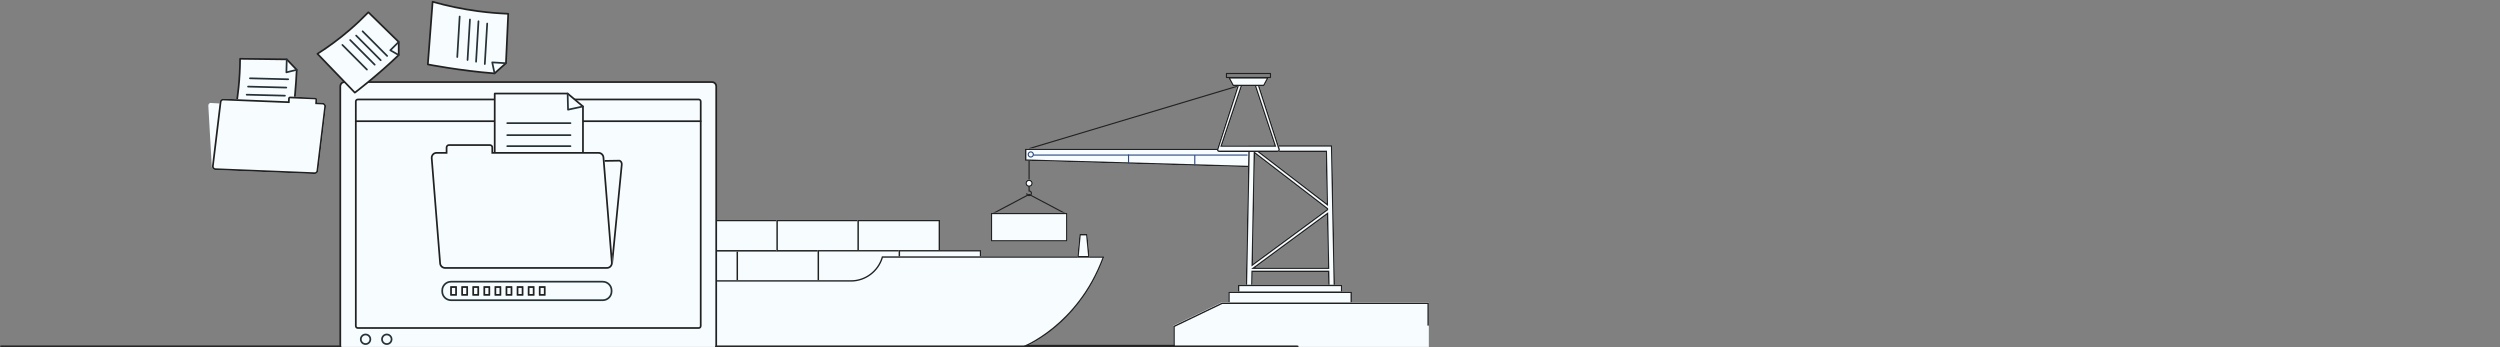 <svg width="1440" height="200" viewBox="0 0 1440 200" fill="none" xmlns="http://www.w3.org/2000/svg">
<rect x="0" y="0" width="1440" height="200" fill="#808080" stroke="none"/>
<mask id="mask0_10585_66833" style="mask-type:alpha" maskUnits="userSpaceOnUse" x="0" y="0" width="1440" height="201">
<path d="M0 0H1440V200H0V0Z" fill="#D9D9D9"/>
</mask>
<g mask="url(#mask0_10585_66833)">
<path d="M377.641 162.226H425.162V144.046H377.641V162.226Z" fill="#F7FCFF"/>
<path fill-rule="evenodd" clip-rule="evenodd" d="M378.432 161.435H424.371V144.837H378.432V161.435ZM377.641 162.226V144.046H425.162V162.226H377.641Z" fill="#212121"/>
<path d="M424.314 162.226H471.836V144.046H424.314V162.226Z" fill="#F7FCFF"/>
<path fill-rule="evenodd" clip-rule="evenodd" d="M425.105 161.435H471.045V144.837H425.105V161.435ZM424.314 162.226V144.046H471.836V162.226H424.314Z" fill="#212121"/>
<path d="M400.582 144.823H448.104V126.642H400.582V144.823Z" fill="#F7FCFF"/>
<path fill-rule="evenodd" clip-rule="evenodd" d="M401.373 144.032H447.312V127.433H401.373V144.032ZM400.582 144.823V126.642H448.104V144.823H400.582Z" fill="#212121"/>
<path d="M447.252 144.823H494.773V126.642H447.252V144.823Z" fill="#F7FCFF"/>
<path fill-rule="evenodd" clip-rule="evenodd" d="M448.043 144.032H493.982V127.433H448.043V144.032ZM447.252 144.823V126.642H494.773V144.823H447.252Z" fill="#212121"/>
<path d="M493.926 144.823H541.447V126.642H493.926V144.823Z" fill="#F7FCFF"/>
<path fill-rule="evenodd" clip-rule="evenodd" d="M494.717 144.032H540.656V127.433H494.717V144.032ZM493.926 144.823V126.642H541.447V144.823H493.926Z" fill="#212121"/>
<path d="M470.986 162.226H518.508V144.046H470.986V162.226Z" fill="#F7FCFF"/>
<path fill-rule="evenodd" clip-rule="evenodd" d="M471.777 161.435H517.717V144.837H471.777V161.435ZM470.986 162.226V144.046H518.508V162.226H470.986Z" fill="#212121"/>
<path d="M517.656 162.226H565.178V144.046H517.656V162.226Z" fill="#F7FCFF"/>
<path fill-rule="evenodd" clip-rule="evenodd" d="M518.447 161.435H564.387V144.837H518.447V161.435ZM517.656 162.226V144.046H565.178V162.226H517.656Z" fill="#212121"/>
<path d="M353.908 162.485H373.684L366.412 85.753H353.908V162.485Z" fill="#F7FCFF"/>
<path fill-rule="evenodd" clip-rule="evenodd" d="M373.684 162.485L366.412 85.753H353.908V162.485H373.684ZM354.699 161.694H372.815L365.693 86.544H354.699V161.694Z" fill="#212121"/>
<path d="M350.743 87.09H369.729V78.388H350.743V87.09Z" fill="#F7FCFF"/>
<path fill-rule="evenodd" clip-rule="evenodd" d="M351.534 86.299H368.937V79.179H351.534V86.299ZM350.743 87.09V78.388H369.729V87.09H350.743Z" fill="#212121"/>
<path d="M369.729 78.388H350.744V79.179H369.729V78.388Z" fill="#212121"/>
<path d="M351.142 162.118C351.142 162.118 350.751 157.727 347.985 156.159C345.225 154.584 329.766 151.07 329.766 151.07V162.118H351.142Z" fill="#F7FCFF"/>
<path d="M351.14 162.485H329.763C329.568 162.485 329.414 162.321 329.414 162.113V151.066C329.414 150.954 329.463 150.85 329.547 150.776C329.631 150.702 329.742 150.679 329.84 150.702C330.476 150.843 345.377 154.245 348.15 155.821C351.042 157.47 351.468 161.89 351.489 162.076C351.496 162.18 351.468 162.284 351.399 162.359C351.336 162.433 351.238 162.477 351.14 162.477V162.485ZM330.113 161.742H350.735C350.56 160.65 349.904 157.663 347.815 156.482C345.384 155.092 332.607 152.106 330.113 151.526V161.742Z" fill="#212121"/>
<path d="M507.959 147.647C505.87 155.576 498.647 161.431 490.054 161.431H329.387V174.103C331.035 187.013 337.735 196.353 351.832 200.454H588.953C588.953 200.454 621.507 188.179 636.143 147.654H507.959V147.647Z" fill="#F7FCFF"/>
<path fill-rule="evenodd" clip-rule="evenodd" d="M348.98 199.421L591.223 199.418C598.23 196.175 623.195 182.635 635.853 148.445C635.951 148.182 636.047 147.918 636.143 147.653H507.959V147.646L507.957 147.653C507.887 147.92 507.811 148.183 507.73 148.445C505.38 155.965 498.356 161.43 490.054 161.43H329.387V174.102C330.937 186.242 336.545 194.983 348.98 199.421ZM589.248 199.416L351.536 199.418C344.67 197.402 340.061 194.375 336.554 190.08C333.035 185.771 330.992 180.375 330.178 174.051V162.221H490.054C498.798 162.221 506.181 156.408 508.557 148.445H635.009C627.725 167.95 616.264 180.718 606.56 188.637C601.619 192.668 597.135 195.443 593.891 197.207C592.269 198.089 591.401 198.472 590.499 198.879C590.048 199.083 589.699 199.231 589.465 199.328C589.375 199.365 589.303 199.394 589.248 199.416Z" fill="#212121"/>
<path d="M620.492 148.247H627.612L626.326 134.799H621.77L620.492 148.247Z" fill="#F7FCFF"/>
<path fill-rule="evenodd" clip-rule="evenodd" d="M627.612 148.247L626.326 134.799H621.77L620.492 148.247H627.612ZM621.362 147.456H626.741L625.607 135.59H622.49L621.362 147.456Z" fill="#212121"/>
<path d="M592.842 85.919L592.843 85.923H592.83L592.842 85.919L592.654 85.297L715.154 48.574C715.154 48.574 715.213 48.561 715.246 48.561L715.285 49.22L592.842 85.919Z" fill="#212121"/>
<path d="M592.752 113.007C591.826 113.007 591.076 112.257 591.076 111.331H591.728C591.728 111.898 592.185 112.355 592.752 112.355C593.32 112.355 593.776 111.898 593.776 111.331C593.776 110.763 593.313 110.307 592.752 110.307H592.426V105.422H593.078V109.687C593.848 109.837 594.428 110.516 594.428 111.331C594.428 112.257 593.678 113.007 592.752 113.007Z" fill="#212121"/>
<path d="M593.078 90.983H592.426V106.191H593.078V90.983Z" fill="#212121"/>
<path d="M613.676 123.422L592.755 112.342L571.834 123.422L571.527 122.848L592.598 111.69C592.696 111.638 592.807 111.638 592.905 111.69L613.976 122.848L613.669 123.422H613.676Z" fill="#212121"/>
<path d="M721.023 96.35L590.41 92.6V85.609H721.023V96.35Z" fill="#F7FCFF"/>
<path fill-rule="evenodd" clip-rule="evenodd" d="M721.023 96.35V85.609H590.41V92.6L721.023 96.35ZM720.232 95.536V86.4H591.201V91.832L720.232 95.536Z" fill="#212121"/>
<path fill-rule="evenodd" clip-rule="evenodd" d="M764.266 123.764L764.848 154.105H723.073L764.266 123.764ZM764.205 120.562L721.69 151.879L722.902 88.692L764.202 120.403L764.205 120.562ZM764.138 117.065L763.572 87.565H725.717L764.138 117.065ZM765.059 165.141L764.898 156.713H721.597L721.436 165.141L717.529 165.03L719.121 83.652H767.38L768.972 165.03L765.059 165.141Z" fill="#F7FCFF"/>
<path fill-rule="evenodd" clip-rule="evenodd" d="M765.654 154.896H720.665L765.028 122.22L765.654 154.896ZM720.868 153.467L722.141 87.11L764.985 120.008L765.003 120.956L720.868 153.467ZM764.96 118.694L723.388 86.774H764.348L764.96 118.694ZM765.674 155.922L765.835 164.327L768.166 164.261L766.605 84.443H719.897L718.336 164.261L720.66 164.327L720.821 155.922H765.674ZM721.436 165.141L717.529 165.03L719.121 83.652H767.38L768.972 165.03L765.059 165.141L764.898 156.713H721.597L721.436 165.141ZM764.266 123.764L723.073 154.105H764.848L764.266 123.764ZM764.202 120.403L764.205 120.562L721.69 151.879L722.902 88.692L764.202 120.403ZM763.572 87.565H725.717L764.138 117.065L763.572 87.565Z" fill="#212121"/>
<path d="M570.66 139.12H614.85V122.562H570.66V139.12Z" fill="#F7FCFF"/>
<path fill-rule="evenodd" clip-rule="evenodd" d="M571.451 138.329H614.059V123.353H571.451V138.329ZM570.66 139.12V122.562H614.85V139.12H570.66Z" fill="#212121"/>
<path d="M592.751 107.705C593.936 107.705 594.897 106.744 594.897 105.559C594.897 104.374 593.936 103.414 592.751 103.414C591.566 103.414 590.605 104.374 590.605 105.559C590.605 106.744 591.566 107.705 592.751 107.705Z" fill="#F7FCFF"/>
<path fill-rule="evenodd" clip-rule="evenodd" d="M592.751 106.914C593.499 106.914 594.106 106.307 594.106 105.559C594.106 104.811 593.499 104.205 592.751 104.205C592.003 104.205 591.397 104.811 591.397 105.559C591.397 106.307 592.003 106.914 592.751 106.914ZM594.897 105.559C594.897 106.744 593.936 107.705 592.751 107.705C591.566 107.705 590.605 106.744 590.605 105.559C590.605 104.374 591.566 103.414 592.751 103.414C593.936 103.414 594.897 104.374 594.897 105.559Z" fill="#212121"/>
<path d="M735.9 87.54H702.262C701.844 87.54 701.453 87.338 701.205 86.999C700.958 86.66 700.892 86.223 701.023 85.825L713.355 47.53C713.531 46.996 714.033 46.63 714.594 46.63H723.568C724.129 46.63 724.631 46.996 724.807 47.53L737.139 85.825C737.269 86.223 737.204 86.66 736.956 86.999C736.708 87.338 736.317 87.54 735.9 87.54ZM703.984 83.738H734.022L722.622 49.245H715.54L703.984 83.738Z" fill="#F7FCFF"/>
<path fill-rule="evenodd" clip-rule="evenodd" d="M701.774 86.071C701.722 86.232 701.75 86.403 701.844 86.532C701.946 86.672 702.102 86.749 702.262 86.749H735.9C736.059 86.749 736.216 86.672 736.318 86.532C736.412 86.403 736.44 86.232 736.387 86.071L736.386 86.067L724.055 47.778C724.055 47.777 724.055 47.776 724.055 47.776C723.984 47.564 723.784 47.421 723.568 47.421H714.594C714.378 47.421 714.178 47.564 714.107 47.776C714.107 47.776 714.107 47.777 714.106 47.778L701.774 86.071ZM713.355 47.53C713.531 46.996 714.033 46.63 714.594 46.63H723.568C724.129 46.63 724.631 46.996 724.807 47.53L737.139 85.825C737.269 86.223 737.204 86.66 736.956 86.999C736.708 87.338 736.317 87.54 735.9 87.54H702.262C701.844 87.54 701.453 87.338 701.205 86.999C700.958 86.66 700.892 86.223 701.023 85.825L713.355 47.53ZM702.884 84.529L714.97 48.455H723.194L735.116 84.529H702.884ZM734.022 83.738L722.622 49.245H715.54L703.984 83.738H734.022Z" fill="#212121"/>
<path d="M728.177 49.586H710.061L707.27 44.427H730.962L728.177 49.586Z" fill="#F7FCFF"/>
<path fill-rule="evenodd" clip-rule="evenodd" d="M727.706 48.795L729.636 45.218H708.597L710.532 48.795H727.706ZM710.061 49.586H728.177L730.962 44.427H707.27L710.061 49.586Z" fill="#212121"/>
<path d="M593.736 90.775C592.738 90.775 591.93 89.966 591.93 88.969C591.93 87.971 592.738 87.162 593.736 87.162C594.734 87.162 595.543 87.971 595.543 88.969C595.543 89.966 594.734 90.775 593.736 90.775ZM593.736 87.814C593.097 87.814 592.582 88.329 592.582 88.969C592.582 89.608 593.097 90.123 593.736 90.123C594.375 90.123 594.89 89.608 594.89 88.969C594.89 88.329 594.375 87.814 593.736 87.814Z" fill="#2F4A7F"/>
<path d="M718.599 88.988H595.219V89.64H718.599V88.988Z" fill="#2F4A7F"/>
<path d="M688.527 89.314H687.875V95.412H688.527V89.314Z" fill="#2F4A7F"/>
<path d="M650.363 89.007H649.711V94.315H650.363V89.007Z" fill="#2F4A7F"/>
<path d="M731.792 44.968H706.443C706.261 44.968 706.117 44.824 706.117 44.642V42.327C706.117 42.144 706.261 42.001 706.443 42.001H731.792C731.975 42.001 732.118 42.144 732.118 42.327V44.642C732.118 44.824 731.975 44.968 731.792 44.968ZM706.769 44.316H731.466V42.653H706.769V44.316Z" fill="#212121"/>
<path d="M773.164 164.022H713.045V168.769H773.164V164.022Z" fill="#F7FCFF"/>
<path fill-rule="evenodd" clip-rule="evenodd" d="M772.373 164.814H713.836V167.978H772.373V164.814ZM773.164 164.022V168.769H713.045V164.022H773.164Z" fill="#212121"/>
<path d="M778.702 167.978H707.508V175.097H778.702V167.978Z" fill="#F7FCFF"/>
<path fill-rule="evenodd" clip-rule="evenodd" d="M777.911 168.769H708.299V174.306H777.911V168.769ZM778.702 167.978V175.097H707.508V167.978H778.702Z" fill="#212121"/>
<path d="M823 201H675.865V187.552L703.831 174.104H823V201Z" fill="#F7FCFF"/>
<path d="M822.209 187.553V175.097H704.012L676.656 188.251V199.419H675.865V187.754L703.831 174.306H823V187.553H822.209Z" fill="#212121"/>
<path d="M591.225 198.627H676.657V199.418H591.225V198.627Z" fill="#212121"/>
<path d="M265.314 198.627H348.374L349.956 199.418H265.314V198.627Z" fill="#212121"/>
<path d="M410.115 47.27H198.433C197.094 47.27 196.008 48.356 196.008 49.696V199.075C196.008 200.414 197.094 201.5 198.433 201.5H410.115C411.454 201.5 412.54 200.414 412.54 199.075V49.696C412.54 48.356 411.454 47.27 410.115 47.27Z" fill="#F7FCFF"/>
<path fill-rule="evenodd" clip-rule="evenodd" d="M198.432 47.772C197.37 47.772 196.508 48.633 196.508 49.695V199.075C196.508 200.137 197.37 200.998 198.432 200.998H410.114C411.176 200.998 412.038 200.137 412.038 199.075V49.695C412.038 48.633 411.176 47.772 410.114 47.772H198.432ZM195.506 49.695C195.506 48.079 196.816 46.769 198.432 46.769H410.114C411.73 46.769 413.04 48.079 413.04 49.695V199.075C413.04 200.691 411.73 202.001 410.114 202.001H198.432C196.816 202.001 195.506 200.691 195.506 199.075V49.695Z" fill="#212121"/>
<path fill-rule="evenodd" clip-rule="evenodd" d="M211.092 193.213C209.434 192.846 207.999 194.281 208.366 195.939C208.552 196.767 209.225 197.441 210.048 197.622L210.048 197.622C211.693 197.987 213.122 196.57 212.782 194.925C212.779 194.916 212.777 194.907 212.775 194.897C212.588 194.065 211.917 193.395 211.093 193.214L211.092 193.213ZM213.743 194.635C213.747 194.648 213.75 194.661 213.753 194.674C214.279 197.046 212.207 199.127 209.832 198.601C208.624 198.335 207.658 197.361 207.387 196.158L207.387 196.156L207.387 196.156C206.861 193.783 208.935 191.709 211.308 192.235C212.501 192.497 213.459 193.446 213.743 194.635Z" fill="#263238"/>
<path fill-rule="evenodd" clip-rule="evenodd" d="M223.315 193.213C221.657 192.846 220.222 194.281 220.588 195.939C220.775 196.767 221.447 197.441 222.27 197.622L222.271 197.622C223.916 197.987 225.345 196.57 225.005 194.925C225.002 194.916 224.999 194.907 224.997 194.897C224.811 194.065 224.139 193.395 223.315 193.214L223.315 193.213ZM225.966 194.635C225.97 194.648 225.973 194.661 225.976 194.674C226.502 197.046 224.429 199.127 222.055 198.601C220.846 198.335 219.881 197.361 219.61 196.158L219.61 196.156L219.61 196.156C219.084 193.783 221.158 191.709 223.531 192.235C224.724 192.497 225.682 193.446 225.966 194.635Z" fill="#263238"/>
<path fill-rule="evenodd" clip-rule="evenodd" d="M403.113 58.455C403.113 58.091 402.818 57.796 402.455 57.796L206.105 57.796C205.742 57.796 205.447 58.091 205.447 58.455V187.768C205.447 188.131 205.742 188.426 206.105 188.426H402.455C402.818 188.426 403.113 188.131 403.113 187.768V58.455ZM402.455 56.794C403.372 56.794 404.115 57.537 404.115 58.455V187.768C404.115 188.685 403.372 189.429 402.455 189.429H206.105C205.188 189.429 204.445 188.685 204.445 187.768V58.455C204.445 57.537 205.188 56.794 206.105 56.794L402.455 56.794Z" fill="#212121"/>
<path fill-rule="evenodd" clip-rule="evenodd" d="M204.439 69.809C204.439 69.532 204.664 69.308 204.941 69.308H403.614C403.891 69.308 404.115 69.532 404.115 69.809C404.115 70.086 403.891 70.31 403.614 70.31H204.941C204.664 70.31 204.439 70.086 204.439 69.809Z" fill="#212121"/>
<path d="M259.293 165.065C259.293 164.937 259.399 164.831 259.527 164.831H262.963C263.09 164.831 263.197 164.937 263.197 165.065V170.106C263.197 170.234 263.09 170.34 262.963 170.34H259.527C259.399 170.34 259.293 170.234 259.293 170.106V165.065Z" fill="#F7FCFF"/>
<path fill-rule="evenodd" clip-rule="evenodd" d="M260.295 165.833V169.338H262.194V165.833H260.295ZM259.527 164.831C259.399 164.831 259.293 164.937 259.293 165.065V170.106C259.293 170.234 259.399 170.34 259.527 170.34H262.963C263.09 170.34 263.197 170.234 263.197 170.106V165.065C263.197 164.937 263.09 164.831 262.963 164.831H259.527Z" fill="#212121"/>
<path d="M265.682 165.065C265.682 164.937 265.788 164.831 265.916 164.831H269.351C269.479 164.831 269.585 164.937 269.585 165.065V170.106C269.585 170.234 269.479 170.34 269.351 170.34H265.916C265.788 170.34 265.682 170.234 265.682 170.106V165.065Z" fill="#F7FCFF"/>
<path fill-rule="evenodd" clip-rule="evenodd" d="M266.684 165.833V169.338H268.583V165.833H266.684ZM265.916 164.831C265.788 164.831 265.682 164.937 265.682 165.065V170.106C265.682 170.234 265.788 170.34 265.916 170.34H269.351C269.479 170.34 269.585 170.234 269.585 170.106V165.065C269.585 164.937 269.479 164.831 269.351 164.831H265.916Z" fill="#212121"/>
<path d="M272.061 165.065C272.061 164.937 272.167 164.831 272.295 164.831H275.73C275.858 164.831 275.964 164.937 275.964 165.065V170.106C275.964 170.234 275.858 170.34 275.73 170.34H272.295C272.167 170.34 272.061 170.234 272.061 170.106V165.065Z" fill="#F7FCFF"/>
<path fill-rule="evenodd" clip-rule="evenodd" d="M273.063 165.833V169.338H274.962V165.833H273.063ZM272.295 164.831C272.167 164.831 272.061 164.937 272.061 165.065V170.106C272.061 170.234 272.167 170.34 272.295 170.34H275.73C275.858 170.34 275.964 170.234 275.964 170.106V165.065C275.964 164.937 275.858 164.831 275.73 164.831H272.295Z" fill="#212121"/>
<path d="M278.447 165.065C278.447 164.937 278.554 164.831 278.681 164.831H282.117C282.244 164.831 282.351 164.937 282.351 165.065V170.106C282.351 170.234 282.244 170.34 282.117 170.34H278.681C278.554 170.34 278.447 170.234 278.447 170.106V165.065Z" fill="#F7FCFF"/>
<path fill-rule="evenodd" clip-rule="evenodd" d="M279.45 165.833V169.338H281.348V165.833H279.45ZM278.681 164.831C278.554 164.831 278.447 164.937 278.447 165.065V170.106C278.447 170.234 278.554 170.34 278.681 170.34H282.117C282.244 170.34 282.351 170.234 282.351 170.106V165.065C282.351 164.937 282.244 164.831 282.117 164.831H278.681Z" fill="#212121"/>
<path d="M284.83 165.065C284.83 164.937 284.936 164.831 285.064 164.831H288.5C288.627 164.831 288.734 164.937 288.734 165.065V170.106C288.734 170.234 288.627 170.34 288.5 170.34H285.064C284.936 170.34 284.83 170.234 284.83 170.106V165.065Z" fill="#F7FCFF"/>
<path fill-rule="evenodd" clip-rule="evenodd" d="M285.833 165.833V169.338H287.731V165.833H285.833ZM285.064 164.831C284.936 164.831 284.83 164.937 284.83 165.065V170.106C284.83 170.234 284.936 170.34 285.064 170.34H288.5C288.627 170.34 288.734 170.234 288.734 170.106V165.065C288.734 164.937 288.627 164.831 288.5 164.831H285.064Z" fill="#212121"/>
<path d="M291.219 165.065C291.219 164.937 291.325 164.831 291.453 164.831H294.888C295.016 164.831 295.122 164.937 295.122 165.065V170.106C295.122 170.234 295.016 170.34 294.888 170.34H291.453C291.325 170.34 291.219 170.234 291.219 170.106V165.065Z" fill="#F7FCFF"/>
<path fill-rule="evenodd" clip-rule="evenodd" d="M292.221 165.833V169.338H294.12V165.833H292.221ZM291.453 164.831C291.325 164.831 291.219 164.937 291.219 165.065V170.106C291.219 170.234 291.325 170.34 291.453 170.34H294.888C295.016 170.34 295.122 170.234 295.122 170.106V165.065C295.122 164.937 295.016 164.831 294.888 164.831H291.453Z" fill="#212121"/>
<path d="M297.602 165.065C297.602 164.937 297.708 164.831 297.836 164.831H301.271C301.399 164.831 301.505 164.937 301.505 165.065V170.106C301.505 170.234 301.399 170.34 301.271 170.34H297.836C297.708 170.34 297.602 170.234 297.602 170.106V165.065Z" fill="#F7FCFF"/>
<path fill-rule="evenodd" clip-rule="evenodd" d="M298.604 165.833V169.338H300.503V165.833H298.604ZM297.836 164.831C297.708 164.831 297.602 164.937 297.602 165.065V170.106C297.602 170.234 297.708 170.34 297.836 170.34H301.271C301.399 170.34 301.505 170.234 301.505 170.106V165.065C301.505 164.937 301.399 164.831 301.271 164.831H297.836Z" fill="#212121"/>
<path d="M303.986 165.065C303.986 164.937 304.093 164.831 304.22 164.831H307.656C307.784 164.831 307.89 164.937 307.89 165.065V170.106C307.89 170.234 307.784 170.34 307.656 170.34H304.22C304.093 170.34 303.986 170.234 303.986 170.106V165.065Z" fill="#F7FCFF"/>
<path fill-rule="evenodd" clip-rule="evenodd" d="M304.989 165.833V169.338H306.887V165.833H304.989ZM304.22 164.831C304.093 164.831 303.986 164.937 303.986 165.065V170.106C303.986 170.234 304.093 170.34 304.22 170.34H307.656C307.784 170.34 307.89 170.234 307.89 170.106V165.065C307.89 164.937 307.784 164.831 307.656 164.831H304.22Z" fill="#212121"/>
<path d="M310.367 165.065C310.367 164.937 310.474 164.831 310.601 164.831H314.037C314.164 164.831 314.271 164.937 314.271 165.065V170.106C314.271 170.234 314.164 170.34 314.037 170.34H310.601C310.474 170.34 310.367 170.234 310.367 170.106V165.065Z" fill="#F7FCFF"/>
<path fill-rule="evenodd" clip-rule="evenodd" d="M311.37 165.833V169.338H313.268V165.833H311.37ZM310.601 164.831C310.474 164.831 310.367 164.937 310.367 165.065V170.106C310.367 170.234 310.474 170.34 310.601 170.34H314.037C314.164 170.34 314.271 170.234 314.271 170.106V165.065C314.271 164.937 314.164 164.831 314.037 164.831H310.601Z" fill="#212121"/>
<path fill-rule="evenodd" clip-rule="evenodd" d="M259.794 162.758C257.268 162.758 255.221 164.804 255.221 167.33V167.841C255.221 170.367 257.268 172.413 259.794 172.413H347.188C349.714 172.413 351.76 170.367 351.76 167.841V167.33C351.76 164.804 349.714 162.758 347.188 162.758H259.794ZM254.219 167.33C254.219 164.251 256.714 161.755 259.794 161.755H347.188C350.268 161.755 352.763 164.251 352.763 167.33V167.841C352.763 170.92 350.268 173.416 347.188 173.416H259.794C256.714 173.416 254.219 170.92 254.219 167.841V167.33Z" fill="#263238"/>
<path d="M229.651 31.715C217.36 43.527 204.394 53.366 204.394 53.366C197.215 45.909 190.035 38.448 182.855 30.992C188.599 27.349 194.875 22.849 201.304 17.324C205.346 13.846 208.957 10.389 212.164 7.06L229.651 24.158V31.715Z" fill="#F7FCFF"/>
<path fill-rule="evenodd" clip-rule="evenodd" d="M212.156 6.558C212.29 6.556 212.418 6.608 212.514 6.701L230 23.799C230.097 23.893 230.151 24.023 230.151 24.157V31.715C230.151 31.851 230.096 31.982 229.997 32.076C223.84 37.994 217.515 43.415 212.732 47.356C210.339 49.327 208.332 50.929 206.921 52.038C206.216 52.592 205.661 53.023 205.281 53.316C205.091 53.463 204.945 53.575 204.847 53.65L204.735 53.736L204.699 53.763L204.697 53.764C204.697 53.764 204.697 53.765 204.394 53.365L204.697 53.764C204.495 53.918 204.209 53.896 204.033 53.713C200.447 49.989 196.861 46.264 193.275 42.539L193.263 42.526C189.673 38.797 186.083 35.067 182.494 31.339C182.389 31.231 182.339 31.081 182.357 30.932C182.375 30.782 182.459 30.649 182.586 30.568C188.312 26.937 194.568 22.452 200.977 16.943C205.006 13.476 208.606 10.03 211.803 6.712C211.895 6.615 212.022 6.56 212.156 6.558ZM204.444 52.695C204.51 52.645 204.585 52.587 204.669 52.523C205.046 52.231 205.599 51.802 206.302 51.249C207.707 50.145 209.709 48.548 212.094 46.583C216.826 42.684 223.064 37.338 229.149 31.501V24.369L212.174 7.77C209.045 10.998 205.538 14.341 201.631 17.703C195.373 23.081 189.261 27.49 183.641 31.085C187.089 34.666 190.537 38.249 193.985 41.831L194.02 41.867C197.495 45.477 200.97 49.087 204.444 52.695Z" fill="#212121"/>
<path fill-rule="evenodd" clip-rule="evenodd" d="M208.489 17.661C208.685 17.465 209.003 17.466 209.198 17.662L223.361 31.883C223.556 32.079 223.555 32.397 223.359 32.592C223.163 32.787 222.846 32.787 222.65 32.591L208.488 18.37C208.293 18.173 208.293 17.856 208.489 17.661Z" fill="#263238"/>
<path fill-rule="evenodd" clip-rule="evenodd" d="M204.78 20.123C204.977 19.928 205.294 19.928 205.489 20.125L219.646 34.346C219.842 34.542 219.841 34.859 219.645 35.054C219.449 35.25 219.131 35.249 218.936 35.053L204.779 20.832C204.584 20.636 204.584 20.318 204.78 20.123Z" fill="#263238"/>
<path fill-rule="evenodd" clip-rule="evenodd" d="M201.329 22.692C201.525 22.497 201.843 22.497 202.038 22.694L216.195 36.914C216.391 37.111 216.39 37.428 216.194 37.623C215.997 37.819 215.68 37.818 215.485 37.622L201.328 23.401C201.132 23.205 201.133 22.887 201.329 22.692Z" fill="#263238"/>
<path fill-rule="evenodd" clip-rule="evenodd" d="M196.849 25.515C197.045 25.32 197.362 25.321 197.558 25.517L211.715 39.738C211.91 39.934 211.909 40.251 211.713 40.447C211.517 40.642 211.2 40.641 211.004 40.445L196.847 26.224C196.652 26.028 196.653 25.71 196.849 25.515Z" fill="#263238"/>
<path fill-rule="evenodd" clip-rule="evenodd" d="M229.997 23.798C230.192 23.995 230.191 24.312 229.995 24.507L225.637 28.836L229.896 31.279C230.136 31.417 230.219 31.724 230.081 31.964C229.944 32.204 229.637 32.287 229.397 32.149L224.568 29.378C224.433 29.3 224.341 29.164 224.321 29.009C224.3 28.854 224.353 28.698 224.464 28.588L229.288 23.796C229.484 23.601 229.802 23.602 229.997 23.798Z" fill="#263238"/>
<path d="M284.858 42.271C265.047 40.745 246.434 37.096 246.434 37.096C247.354 25.067 248.274 13.031 249.194 1.001C256.82 3.171 265.595 5.139 275.391 6.447C281.555 7.266 287.363 7.724 292.739 7.931L291.431 36.405L284.858 42.271Z" fill="#F7FCFF"/>
<path fill-rule="evenodd" clip-rule="evenodd" d="M248.905 0.59C249.028 0.504 249.184 0.478 249.328 0.519C256.934 2.683 265.685 4.646 275.455 5.95C281.602 6.767 287.394 7.223 292.756 7.43C292.89 7.435 293.015 7.493 293.106 7.592C293.196 7.69 293.244 7.821 293.238 7.954L291.929 36.428C291.923 36.563 291.863 36.689 291.762 36.779L285.189 42.645C285.087 42.736 284.953 42.781 284.817 42.771C274.894 42.006 265.275 40.711 258.138 39.607C254.568 39.054 251.619 38.55 249.561 38.184C248.532 38 247.726 37.852 247.177 37.749C246.902 37.697 246.692 37.657 246.55 37.63L246.389 37.599L246.338 37.589L246.336 37.588C246.335 37.588 246.335 37.588 246.431 37.096L246.336 37.588C246.086 37.539 245.912 37.311 245.931 37.058L248.691 0.963C248.703 0.813 248.781 0.676 248.905 0.59ZM246.965 36.688C247.077 36.71 247.209 36.735 247.362 36.763C247.908 36.866 248.711 37.014 249.737 37.197C251.788 37.562 254.73 38.065 258.291 38.616C265.362 39.71 274.868 40.991 284.681 41.755L290.937 36.171L292.213 8.412C286.964 8.195 281.311 7.74 275.323 6.944C265.752 5.666 257.153 3.76 249.644 1.65L246.965 36.688Z" fill="#212121"/>
<path fill-rule="evenodd" clip-rule="evenodd" d="M280.663 13.046C280.94 13.062 281.15 13.3 281.134 13.576L279.746 36.923C279.729 37.199 279.492 37.41 279.216 37.394C278.939 37.377 278.729 37.14 278.745 36.864L280.133 13.516C280.15 13.24 280.387 13.029 280.663 13.046Z" fill="#263238"/>
<path fill-rule="evenodd" clip-rule="evenodd" d="M275.634 11.722C275.91 11.738 276.121 11.975 276.105 12.252L274.716 35.599C274.7 35.875 274.463 36.086 274.186 36.069C273.91 36.053 273.699 35.816 273.716 35.539L275.104 12.192C275.12 11.916 275.358 11.705 275.634 11.722Z" fill="#263238"/>
<path fill-rule="evenodd" clip-rule="evenodd" d="M270.724 10.712C271 10.728 271.211 10.966 271.194 11.242L269.806 34.594C269.79 34.871 269.553 35.081 269.276 35.065C269 35.049 268.789 34.811 268.806 34.535L270.194 11.182C270.21 10.906 270.447 10.695 270.724 10.712Z" fill="#263238"/>
<path fill-rule="evenodd" clip-rule="evenodd" d="M264.798 9.01C265.074 9.027 265.285 9.264 265.269 9.54L263.881 32.887C263.864 33.164 263.627 33.374 263.35 33.358C263.074 33.342 262.863 33.104 262.88 32.828L264.268 9.481C264.284 9.204 264.522 8.994 264.798 9.01Z" fill="#263238"/>
<path fill-rule="evenodd" clip-rule="evenodd" d="M283.143 35.599C283.245 35.481 283.397 35.417 283.553 35.426L291.461 35.905C291.738 35.922 291.948 36.159 291.931 36.435C291.915 36.712 291.677 36.922 291.401 36.906L284.149 36.467L285.348 42.168C285.405 42.439 285.232 42.705 284.961 42.762C284.69 42.819 284.424 42.645 284.367 42.374L283.032 36.03C283 35.877 283.041 35.718 283.143 35.599Z" fill="#263238"/>
<path d="M335.789 118.136H284.957V53.881H326.96L335.789 61.321V118.136Z" fill="#F7FCFF"/>
<path fill-rule="evenodd" clip-rule="evenodd" d="M284.455 53.881C284.455 53.604 284.679 53.379 284.956 53.379H326.96C327.078 53.379 327.192 53.421 327.283 53.497L336.111 60.938C336.224 61.033 336.289 61.173 336.289 61.321V118.136C336.289 118.413 336.065 118.637 335.788 118.637H284.956C284.679 118.637 284.455 118.413 284.455 118.136V53.881ZM285.458 54.382V117.635H335.287V61.554L326.777 54.382H285.458Z" fill="#212121"/>
<path fill-rule="evenodd" clip-rule="evenodd" d="M326.948 53.38C327.225 53.373 327.455 53.592 327.461 53.869L327.67 62.554L335.683 60.831C335.954 60.773 336.22 60.945 336.279 61.215C336.337 61.486 336.165 61.753 335.894 61.811L327.289 63.662C327.143 63.693 326.991 63.658 326.873 63.565C326.756 63.473 326.686 63.333 326.682 63.184L326.459 53.893C326.452 53.616 326.671 53.386 326.948 53.38Z" fill="#263238"/>
<path fill-rule="evenodd" clip-rule="evenodd" d="M291.652 70.931C291.652 70.654 291.877 70.43 292.154 70.43H328.61C328.887 70.43 329.111 70.654 329.111 70.931C329.111 71.208 328.887 71.432 328.61 71.432H292.154C291.877 71.432 291.652 71.208 291.652 70.931Z" fill="#263238"/>
<path fill-rule="evenodd" clip-rule="evenodd" d="M291.652 77.845C291.652 77.568 291.877 77.344 292.154 77.344H328.61C328.887 77.344 329.111 77.568 329.111 77.845C329.111 78.122 328.887 78.346 328.61 78.346H292.154C291.877 78.346 291.652 78.122 291.652 77.845Z" fill="#263238"/>
<path fill-rule="evenodd" clip-rule="evenodd" d="M291.652 84.184C291.652 83.907 291.877 83.683 292.154 83.683H328.61C328.887 83.683 329.111 83.907 329.111 84.184C329.111 84.461 328.887 84.685 328.61 84.685H292.154C291.877 84.685 291.652 84.461 291.652 84.184Z" fill="#263238"/>
<path d="M358.639 94.779L353.002 152.525L339.414 92.322L356.943 92.04C358.049 92.407 358.762 93.55 358.639 94.774V94.779Z" fill="#F7FCFF"/>
<path fill-rule="evenodd" clip-rule="evenodd" d="M357.637 94.724L357.642 94.674C357.715 93.942 357.323 93.302 356.764 93.046L340.664 93.304L352.609 146.231L357.637 94.73V94.724ZM358.639 94.779L353.002 152.525L339.414 92.322L356.943 92.04C358.049 92.407 358.762 93.55 358.639 94.774V94.779Z" fill="#212121"/>
<path d="M352.933 151.216L348.083 90.609C347.944 88.87 346.493 87.535 344.753 87.535H284.062V84.95C284.062 83.897 283.206 83.041 282.153 83.041H258.635C257.582 83.041 256.726 83.897 256.726 84.95V87.535H251.493C249.541 87.535 248.004 89.2 248.164 91.141L253.014 151.748C253.152 153.481 254.604 154.822 256.343 154.822H349.598C351.55 154.822 353.082 153.157 352.928 151.216H352.933Z" fill="#F7FCFF"/>
<path fill-rule="evenodd" clip-rule="evenodd" d="M352.928 151.753C352.93 151.727 352.931 151.701 352.933 151.675C352.94 151.55 352.94 151.422 352.933 151.294C352.931 151.268 352.93 151.242 352.928 151.216M352.928 151.753C352.791 153.454 351.367 154.822 349.598 154.822H256.343C254.604 154.822 253.152 153.481 253.014 151.748L248.164 91.141C248.004 89.2 249.541 87.535 251.493 87.535H256.726V84.95C256.726 83.897 257.582 83.041 258.635 83.041H282.153C283.206 83.041 284.062 83.897 284.062 84.95V87.535H344.753C346.493 87.535 347.944 88.87 348.083 90.609L352.933 151.216L352.928 151.216M351.847 150.213L347.083 90.689C346.987 89.472 345.971 88.537 344.753 88.537H283.059V84.95C283.059 84.451 282.652 84.043 282.153 84.043H258.635C258.136 84.043 257.729 84.451 257.729 84.95V88.537H251.493C250.125 88.537 249.051 89.704 249.163 91.059L249.163 91.061L254.013 151.668C254.11 152.88 255.127 153.819 256.343 153.819H349.598C350.964 153.819 352.036 152.655 351.928 151.295L351.842 150.213H351.847Z" fill="#212121"/>
<path d="M170.904 40.213C170.091 58.934 167.24 76.596 167.24 76.596C155.87 76.106 144.499 75.622 133.129 75.133C134.932 67.879 136.511 59.54 137.437 50.265C138.016 44.431 138.266 38.942 138.288 33.863L165.171 34.198L170.91 40.208L170.904 40.213Z" fill="#F7FCFF"/>
<path fill-rule="evenodd" clip-rule="evenodd" d="M137.935 33.506C138.031 33.412 138.159 33.36 138.293 33.362L165.177 33.697C165.312 33.699 165.44 33.755 165.533 33.852L171.271 39.862C171.387 39.983 171.43 40.147 171.402 40.301C170.992 49.655 170.077 58.737 169.264 65.484C168.856 68.866 168.474 71.663 168.194 73.614C168.053 74.59 167.939 75.355 167.859 75.876C167.819 76.136 167.788 76.336 167.767 76.47L167.743 76.623L167.734 76.674C167.734 76.674 167.734 76.675 167.239 76.595L167.734 76.674C167.694 76.925 167.472 77.107 167.218 77.096C161.537 76.852 155.856 76.608 150.175 76.365L150.126 76.363C144.453 76.12 138.78 75.878 133.107 75.633C132.956 75.627 132.817 75.553 132.727 75.433C132.637 75.312 132.605 75.158 132.642 75.012C134.439 67.778 136.014 59.463 136.937 50.215C137.515 44.397 137.764 38.925 137.786 33.861C137.786 33.727 137.84 33.599 137.935 33.506ZM166.814 76.075C166.829 75.975 166.848 75.857 166.868 75.724C166.947 75.206 167.062 74.444 167.201 73.472C167.481 71.527 167.862 68.738 168.269 65.364C169.076 58.665 169.983 49.666 170.394 40.394L164.954 34.697L138.785 34.371C138.75 39.322 138.497 44.656 137.935 50.314C137.032 59.363 135.508 67.524 133.762 74.658C139.243 74.894 144.724 75.129 150.205 75.363C155.741 75.6 161.278 75.837 166.814 76.075Z" fill="#212121"/>
<path fill-rule="evenodd" clip-rule="evenodd" d="M143.459 45.087C143.466 44.811 143.696 44.592 143.973 44.599L166.028 45.168C166.305 45.175 166.523 45.406 166.516 45.682C166.509 45.959 166.279 46.178 166.002 46.17L143.947 45.601C143.671 45.594 143.452 45.364 143.459 45.087Z" fill="#263238"/>
<path fill-rule="evenodd" clip-rule="evenodd" d="M142.365 49.862C142.373 49.586 142.603 49.367 142.879 49.374L164.934 49.943C165.211 49.95 165.429 50.181 165.422 50.457C165.415 50.734 165.185 50.953 164.908 50.945L142.854 50.376C142.577 50.369 142.358 50.139 142.365 49.862Z" fill="#263238"/>
<path fill-rule="evenodd" clip-rule="evenodd" d="M141.572 54.527C141.58 54.251 141.81 54.032 142.086 54.039L164.141 54.608C164.418 54.615 164.636 54.846 164.629 55.122C164.622 55.399 164.392 55.618 164.115 55.61L142.061 55.041C141.784 55.034 141.565 54.804 141.572 54.527Z" fill="#263238"/>
<path fill-rule="evenodd" clip-rule="evenodd" d="M140.154 60.165C140.162 59.888 140.392 59.67 140.669 59.677L162.723 60.251C163 60.258 163.219 60.489 163.211 60.765C163.204 61.042 162.974 61.261 162.697 61.254L140.642 60.679C140.366 60.672 140.147 60.442 140.154 60.165Z" fill="#263238"/>
<path fill-rule="evenodd" clip-rule="evenodd" d="M165.178 33.697C165.455 33.705 165.673 33.935 165.665 34.212L165.481 41.027L170.783 39.727C171.052 39.661 171.324 39.825 171.389 40.094C171.455 40.363 171.291 40.634 171.022 40.7L165.082 42.157C164.93 42.195 164.769 42.159 164.648 42.061C164.526 41.963 164.457 41.813 164.461 41.657L164.663 34.185C164.671 33.908 164.901 33.69 165.178 33.697Z" fill="#263238"/>
<path d="M119.997 60.927L122.018 96.442L131.835 59.901L121.103 59.294C120.417 59.491 119.954 60.177 119.997 60.927Z" fill="#F7FCFF"/>
<path d="M122.1 95.645L126.572 58.636C126.7 57.577 127.62 56.79 128.689 56.833L165.869 58.338L165.932 56.753C165.959 56.109 166.502 55.604 167.15 55.631L181.557 56.216C182.201 56.242 182.706 56.785 182.68 57.434L182.616 59.019L185.823 59.146C187.019 59.194 187.918 60.252 187.774 61.438L183.302 98.448C183.174 99.507 182.254 100.294 181.185 100.251L124.057 97.938C122.86 97.89 121.961 96.831 122.105 95.645H122.1Z" fill="#F7FCFF"/>
<path fill-rule="evenodd" clip-rule="evenodd" d="M126.572 58.636L122.1 95.645L122.105 95.645C122.105 95.646 122.105 95.645 122.105 95.645C122.103 95.662 122.101 95.678 122.1 95.694C122.086 95.83 122.087 95.964 122.1 96.094C122.101 96.11 122.103 96.126 122.105 96.142C122.224 97.113 123.031 97.897 124.057 97.938L181.185 100.251C182.254 100.294 183.174 99.507 183.302 98.448L187.774 61.438C187.918 60.252 187.019 59.194 185.823 59.146L182.616 59.019L182.68 57.434C182.706 56.785 182.201 56.242 181.557 56.216L167.15 55.631C166.502 55.604 165.959 56.109 165.932 56.753L165.869 58.338L128.689 56.833C127.62 56.79 126.7 57.577 126.572 58.636ZM128.649 57.834C128.649 57.834 128.649 57.834 128.649 57.834C128.103 57.813 127.633 58.215 127.568 58.756L123.231 94.643H123.236L123.1 95.766C123.027 96.371 123.486 96.912 124.097 96.936L181.225 99.249C181.77 99.271 182.241 98.869 182.307 98.328L186.779 61.318C186.852 60.713 186.394 60.172 185.783 60.148C185.783 60.148 185.783 60.148 185.783 60.148L181.574 59.98L181.678 57.393C181.682 57.301 181.61 57.221 181.516 57.218C181.516 57.218 181.516 57.218 181.516 57.218L167.11 56.633C167.018 56.629 166.938 56.7 166.934 56.794L166.83 59.38L128.649 57.834Z" fill="#212121"/>
<path fill-rule="evenodd" clip-rule="evenodd" d="M0 199.5C0 199.224 0.22 199 0.492 199H195.508C195.78 199 196 199.224 196 199.5C196 199.776 195.78 200 195.508 200H0.492C0.22 200 0 199.776 0 199.5Z" fill="#212121"/>
<path fill-rule="evenodd" clip-rule="evenodd" d="M412 199.5C412 199.224 412.378 199 412.843 199H747.157C747.622 199 748 199.224 748 199.5C748 199.776 747.622 200 747.157 200H412.843C412.378 200 412 199.776 412 199.5Z" fill="#212121"/>
</g>
</svg>

